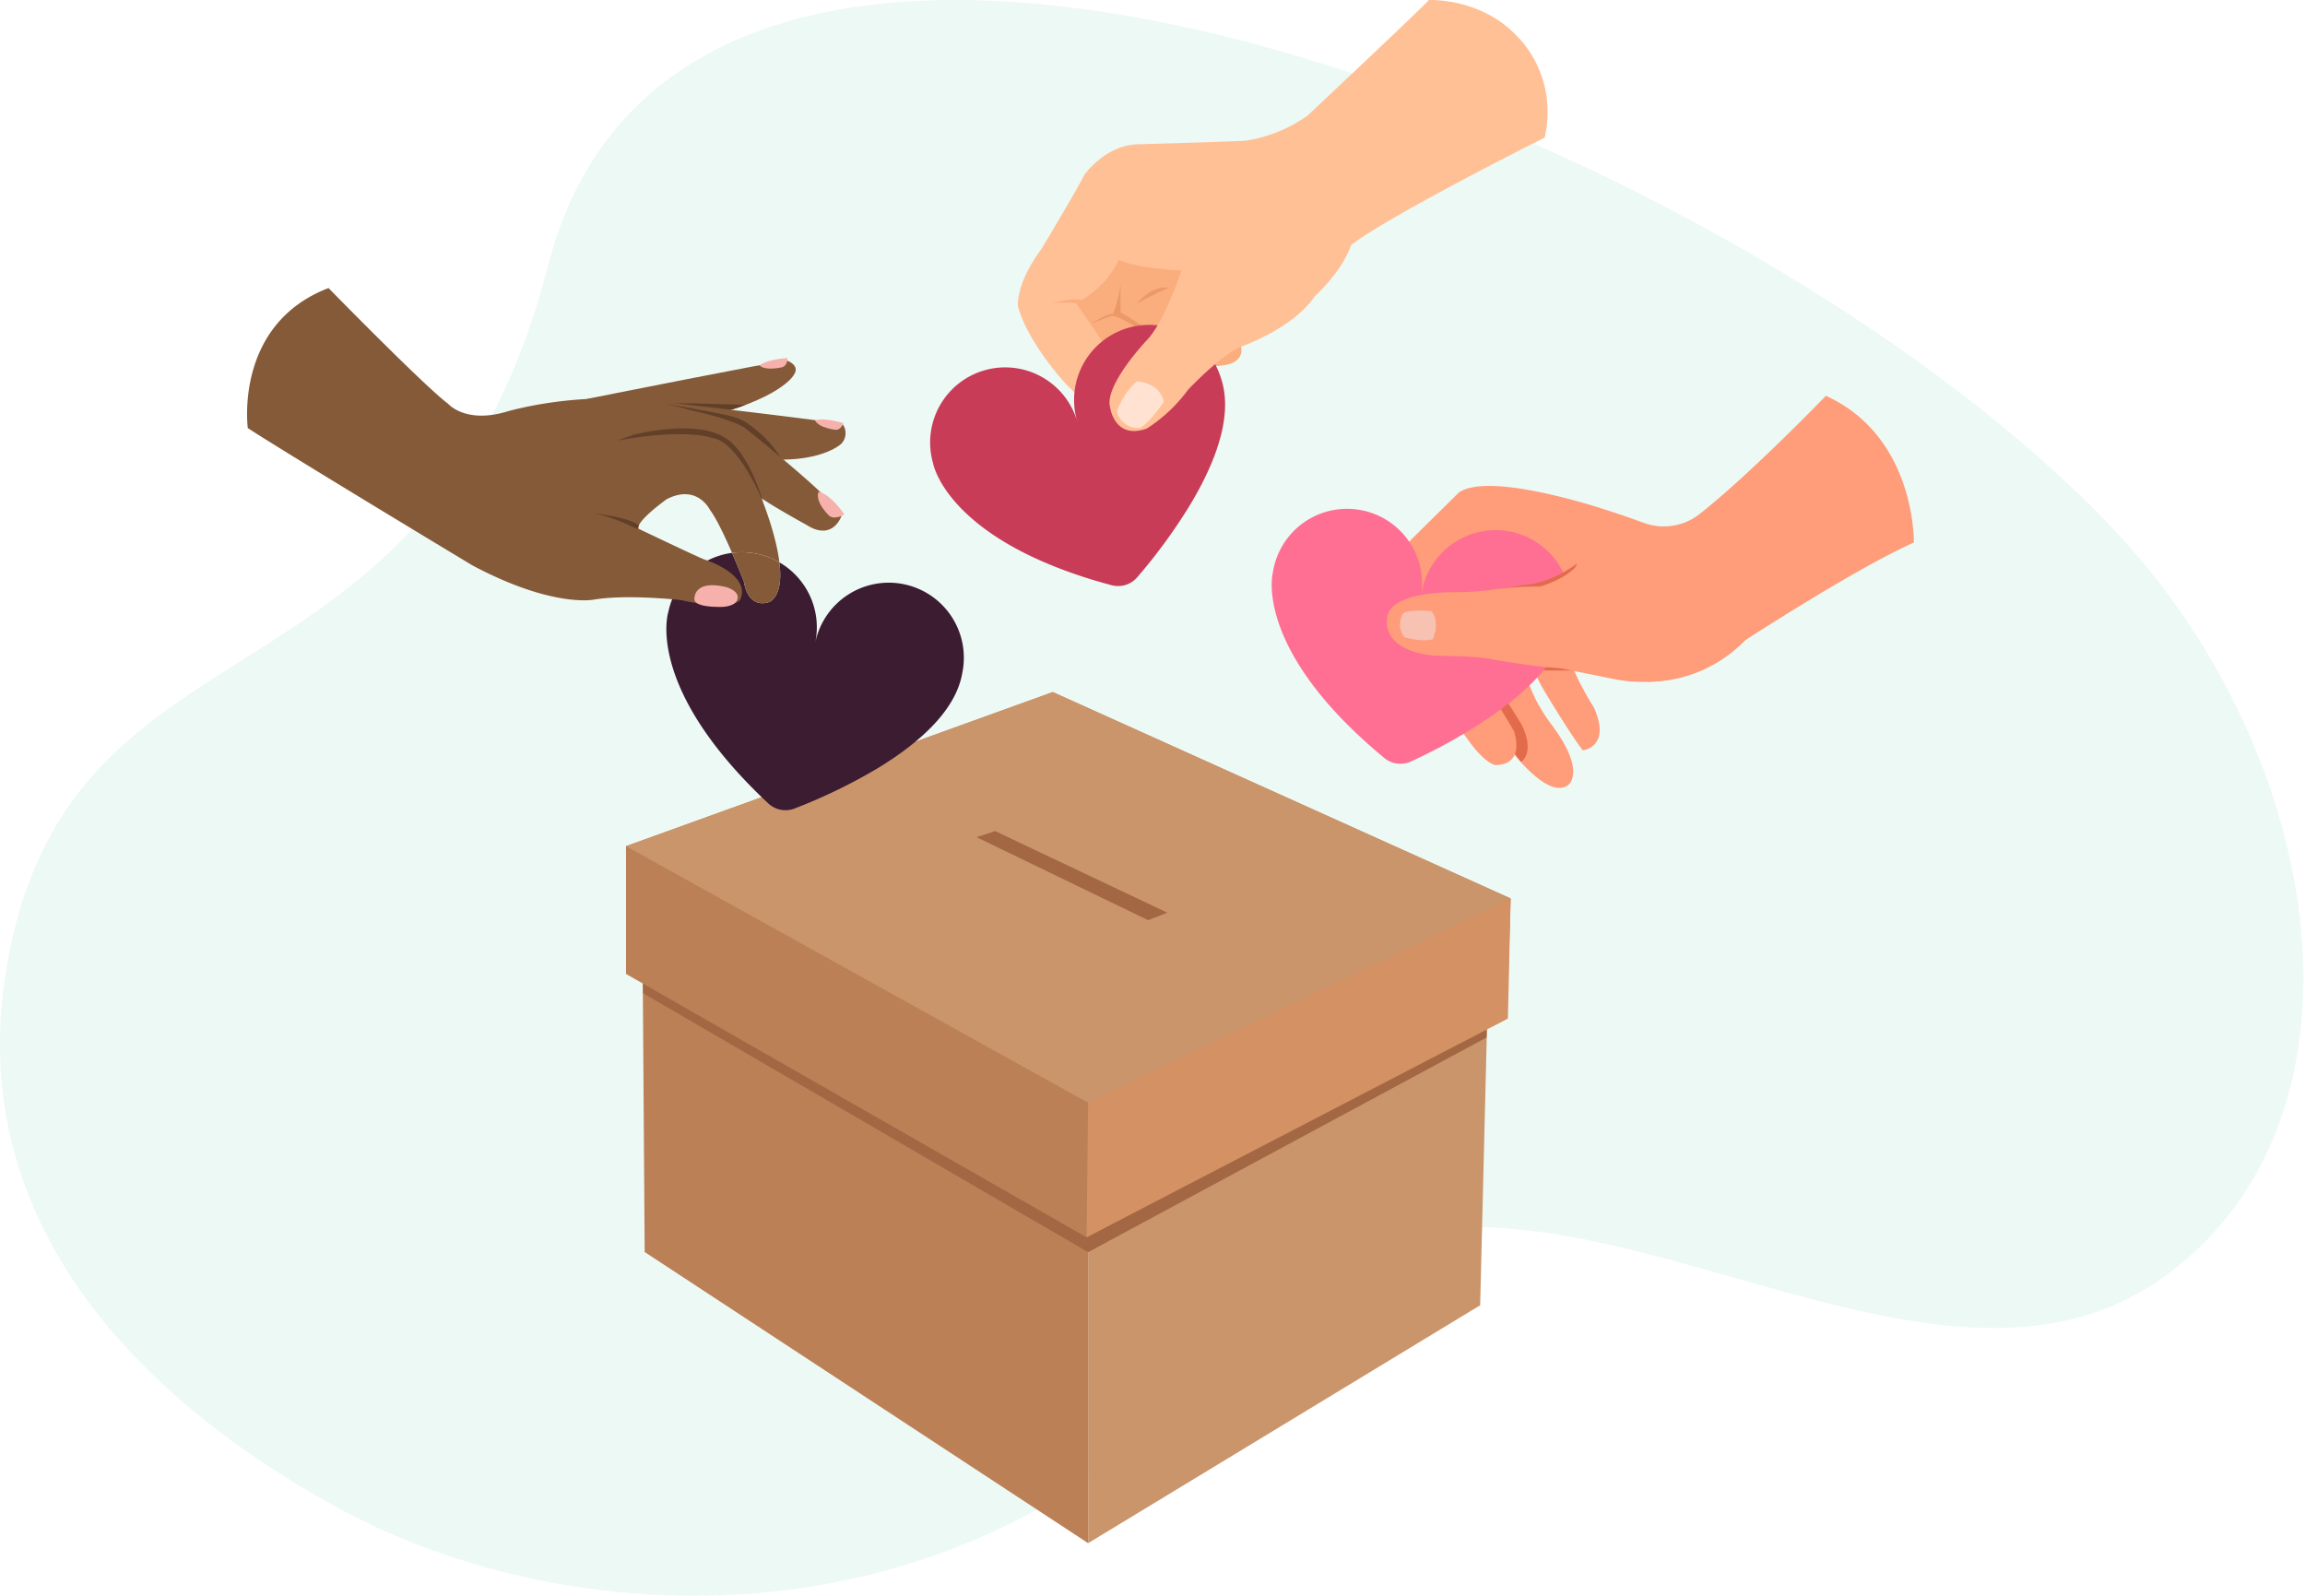 <?xml version="1.0" encoding="UTF-8"?>
<svg xmlns="http://www.w3.org/2000/svg" xmlns:xlink="http://www.w3.org/1999/xlink" width="668.125" height="462.533" viewBox="0 0 668.125 462.533">
  <defs>
    <clipPath id="a">
      <path d="M0-80.593H668.125V-543.126H0Z" transform="translate(0 543.126)" fill="#d3efe7"></path>
    </clipPath>
    <clipPath id="b">
      <path d="M0-97.924H526.625V-557.335H0Z" transform="translate(0 557.335)" fill="none"></path>
    </clipPath>
  </defs>
  <g transform="translate(-233.875 -1409)">
    <g transform="translate(233.875 1409)" opacity="0.401" clip-path="url(#a)">
      <g transform="translate(0 0)">
        <path d="M-27.692-13.377C13.2-171.839,314.076-54.042,425.061,62.24c64.046,67.1,78.7,173.766,14.494,218.461-77.222,53.756-196.563-70.008-266.483,16.654C99.635,388.378-18.505,385.9-89.959,346.208c-63.492-35.268-105.207-86.619-95.17-153.146,16.721-110.826,122.4-70.683,157.438-206.439" transform="translate(186.618 90.15)" fill="#d3efe7"></path>
      </g>
    </g>
    <g transform="translate(262 1409)">
      <g transform="translate(287.279 260.425)">
        <path d="M0-14.294V105.517L113.633,36.558l2.9-117.915L.183-14.182Z" transform="translate(0 81.357)" fill="#cb956b"></path>
      </g>
      <g transform="translate(157.938 247.822)">
        <path d="M0,0,.8,115.084l128.543,84.393V79.665Z" fill="#bc8057"></path>
      </g>
      <g transform="translate(158.274 280.519)">
        <path d="M-52.116-4.305l-115.5,62.231-129-75.051V-24.5l129,68.709L-51.949-13.871Z" transform="translate(296.617 24.504)" fill="#a36743"></path>
      </g>
      <g transform="translate(153.329 200.599)">
        <path d="M-28.458-33.688l-133.51-76.347v-37.033l123.7-44.666L94.453-131.908,93.428-98.461Z" transform="translate(161.968 191.734)" fill="#bc8057"></path>
      </g>
      <g transform="translate(286.839 260.425)">
        <path d="M0-20.936.44-60.18l122.471-58.976-.8,34.815Z" transform="translate(0 119.156)" fill="#d49164"></path>
      </g>
      <g transform="translate(153.33 200.599)">
        <path d="M-28.551-25.371-162.5-99.736-38.8-144.4,93.92-84.576Z" transform="translate(162.501 144.402)" fill="#cb956b"></path>
      </g>
      <g transform="translate(254.945 240.887)">
        <path d="M-10.6-5.507-60.33-29.574l5.369-1.771L-5.045-7.681Z" transform="translate(60.33 31.345)" fill="#a36743"></path>
      </g>
      <g clip-path="url(#b)">
        <g transform="translate(277.877 56.529)">
          <path d="M-3.364-10.379S9.719,4.384,19.552,2.1c0,0,7.129-.678,3.588-7.98,0,0-1.475-3.455-3.1-4.278a23.28,23.28,0,0,0,10.1.321s7.04-.885,3.6-7.469a13.152,13.152,0,0,0-4.906-5.536s-9.03-3.776-9.974-5.493c0,0-4.5-6.559,1.139-8.752,0,0,10.575-26.556-3.749-21.291,0,0-22.041-2.886-31.308,14.633,0,0-9.962,16.39,1.236,26.736,0,0,7.6,3.217,10.461,6.634" transform="translate(19.144 59.073)" fill="#faad7d"></path>
        </g>
        <g transform="translate(294.215 82.523)">
          <path d="M-.527,0s-.086,5.759.039,8.037c0,0,14.1,8.366,16.976,12.618C16.488,20.654,0,8.678-3,9.109A36.736,36.736,0,0,0-.527,0" transform="translate(2.998)" fill="#ec9968"></path>
        </g>
        <g transform="translate(288.269 90.902)">
          <path d="M0-.629S5.552-4.653,7.76-3.3c0,0-2.458.2-7.76,2.676" transform="translate(0 3.581)" fill="#ec9968"></path>
        </g>
        <g transform="translate(301.527 83.347)">
          <path d="M0-.971S3.93-6.165,9.1-5.464c0,0-4.3,1.837-9.1,4.492" transform="translate(0 5.529)" fill="#ec9968"></path>
        </g>
        <g transform="translate(266.925 0)">
          <path d="M-10.677-16.735s-14.308-.252-20.856-3.18A26.864,26.864,0,0,1-43.992-7.391S-33.316,7.076-31.175,13.394c0,0,6.391,9.8-2.127,11.954,0,0-5.849-1.531-13.261-8.965,0,0-11.244-11.945-14.171-22.776,0,0-.931-6.173,6.773-16.667,0,0,10.966-18.245,12.379-21.391,0,0,6.131-8.975,16.089-8.985,0,0,25.546-.73,30.717-1.029a41.969,41.969,0,0,0,17.9-7.216S55.923-92.5,58.359-95.235c0,0,15.043-.727,25.495,10.438,0,0,12.146,10.922,8.074,29.435,0,0-44.763,22.376-56.126,31.168,0,0-30.044,23.123-46.479,7.459" transform="translate(60.769 95.245)" fill="#ffc096"></path>
        </g>
        <g transform="translate(284.874 112.814)">
          <path d="M0-.472S.863-5.075,6.917-1c0,0,4.543,2.936,2.6,6.1,0,0-4.253-.459-9.518-5.566" transform="translate(0 2.684)" fill="#ffc9a9"></path>
        </g>
        <g transform="translate(241.469 94.162)">
          <path d="M-9.177-15.475q4.46,1.5,9.557,2.867A7.3,7.3,0,0,0,7.8-14.9,159.241,159.241,0,0,0,23.258-36.1l0,0c7-11.7,12.5-25.482,8.869-36.37A21.756,21.756,0,0,0,5.1-87.179,21.755,21.755,0,0,0-9.6-60.152,21.765,21.765,0,0,0-31.421-75.73h0l-.28.014-.133.008a21.774,21.774,0,0,0-4.793.852,21.757,21.757,0,0,0-14.7,27.027s3.471,19.375,42.157,32.352" transform="translate(52.23 88.076)" fill="#c93c58"></path>
        </g>
        <g transform="translate(293.471 54.607)">
          <path d="M-4.512-4.86S-9.373,10.568-14.782,16.267c0,0-12.588,13.214-10.7,19.616,0,0,1.265,9.422,10.638,6.057A44.876,44.876,0,0,0-2.9,30.7S6.43,20.779,12.347,18.254c0,0,15.161-5.2,21.5-14.685,0,0,10.15-8.995,11.315-18.182,0,0,1.077-17.839-14.572-11.8,0,0-16.951,4.479-35.1,21.55" transform="translate(25.678 27.659)" fill="#ffc096"></path>
        </g>
        <g transform="translate(295.592 110.534)">
          <path d="M-1.261,0s6.509.267,7.7,5.923c0,0-3.437,5.325-6.685,7.523A6.221,6.221,0,0,1-7.176,8.615S-4.906,2.7-1.261,0" transform="translate(7.176)" fill="#ffe2d1"></path>
        </g>
        <g transform="translate(276.002 86.804)">
          <path d="M-1.641-.224S-7.72-.692-9.34.151c0,0,5.915-2.052,9.341-1.23a12.068,12.068,0,0,1-1.642.855" transform="translate(9.34 1.273)" fill="#faad7d"></path>
        </g>
        <g transform="translate(398.837 167.415)">
          <path d="M-2.27-10.571S8.664,4.437,14.656-.028c0,0,5.386-3.691-4.4-16.972,0,0-14.86-18.5-3.432-24.326,0,0,11.26-7.208-4.4-18.839,0,0-9,10.434-12.119,15.483,0,0-6.239,10.1-1.353,19.54,0,0,7.373,12.773,8.779,14.57" transform="translate(12.918 60.164)" fill="#ff9c79"></path>
        </g>
        <g transform="translate(396.724 182.837)">
          <path d="M-3.429-8.1s4.25-2.683-.023-11.075c0,0-7.786-12.263-7.99-13.078,0,0-2.77-6.373,2.009-11.046,0,0,2.353-5.11-4.623-1.533,0,0-6.085,3.154-5.4,8.733,0,0,3.91,11.514,10.319,20.134,0,0,4.425,6.491,5.713,7.865" transform="translate(19.514 46.102)" fill="#e26b4c"></path>
        </g>
        <g transform="translate(414.576 181.008)">
          <path d="M-3.428-7.774s8.41-.9,3.2-12.449c0,0-7.713-12.014-7.377-17.3,0,0-1.886-8.076-6.745-6.525,0,0-5.191,1.745-5.158,5.1a36.226,36.226,0,0,0,5,14.069s7.471,12.485,11.08,17.1" transform="translate(19.508 44.244)" fill="#ff9c79"></path>
        </g>
        <g transform="translate(415.034 189.571)">
          <path d="M-.349-1.008l11.608.073s-1.682-3.812-1.706-4.8l-11.538.125S-2-4.46-.349-1.008" transform="translate(1.985 5.737)" fill="#e26b4c"></path>
        </g>
        <g transform="translate(366.878 114.731)">
          <path d="M-28.616,0s-21.648,22.474-36.62,34.27a16.773,16.773,0,0,1-16.176,2.555c-2.536-.933-5.668-2.035-9.408-3.264,0,0-34.6-11.891-44.1-5.6,0,0-20.086,19.722-21.893,21.81,0,0-8.691,6.9-5.247,17.914,0,0,8.562,21.1,10.361,24.05,0,0,3.6,4.332,8.32-1.014a13.678,13.678,0,0,0,.42-9.958s10.591,23.687,18.371,26.24c0,0,8.735.8,5.577-9.784,0,0-6.2-10.682-8.953-14.082,0,0-4.991-8.394,4.487-12.984,0,0,31.459,7.8,43.069,12.739A39.148,39.148,0,0,0-52.086,70.9S-20.063,50.048-3.12,42.526c0,0,.606-30.689-25.5-42.526" transform="translate(162.866)" fill="#ff9c79"></path>
        </g>
        <g transform="translate(381.596 164.889)">
          <path d="M-1.107-6.524S-7.891-20.05-5.949-23.265c0,0-.3-4.342,15.828-13.778,0,0,2.569-.589,1.323,1.241,0,0-11.933,10.5-13.83,12.133a5.441,5.441,0,0,0-.218,5.1S.973-7.152.235-3.672Z" transform="translate(6.298 37.133)" fill="#e26b4c"></path>
        </g>
        <g transform="translate(340.498 147.476)">
          <path d="M-5.359-13.992q3.43,3.218,7.493,6.589a7.3,7.3,0,0,0,7.7,1.013A159.31,159.31,0,0,0,32.721-19.224l0,0c11.24-7.723,21.983-17.954,23.22-29.366A21.757,21.757,0,0,0,37.5-73.221a21.755,21.755,0,0,0-24.629,18.44A21.764,21.764,0,0,0-.467-78.035h0l-.261-.1-.124-.048a21.808,21.808,0,0,0-4.712-1.223A21.757,21.757,0,0,0-30.2-60.97s-4.92,19.059,24.837,46.978" transform="translate(30.5 79.635)" fill="#fe6f93"></path>
        </g>
        <g transform="translate(405.941 163.304)">
          <path d="M0-1.581Q1.555-.01,3.074,1.552L8.683.868s12.44-4.605,13.044-7.4A11.81,11.81,0,0,0,23.1-9s-7.067,5.684-15.59,6.3c0,0-3.4.571-7.514,1.113" transform="translate(0 8.997)" fill="#e26b4c"></path>
        </g>
        <g transform="translate(428.194 192.761)">
          <path d="M0,0A5.961,5.961,0,0,1,.567.566C2.7.557,2.068.328,0,0" fill="#ad6041"></path>
        </g>
        <g transform="translate(373.848 170.006)">
          <path d="M-11.081-5.024c-1.247-1.12-4.625-3.54-10.8-3.882l-12.8-4.317-12.691-.3s-11.971-.138-11.391-3.121c0,0-.528-5.193,16.423-6.349l27.191-5.5a94.372,94.372,0,0,0-15.829.611,82.567,82.567,0,0,1-11.844.933s-20.317-.642-20.2,8.086c0,0-1.662,8.734,13.736,10.318,0,0,12.527.086,16.378.983,0,0,17.279,3.088,21.821,2.539" transform="translate(63.069 28.597)" fill="#ff9c79"></path>
        </g>
        <g transform="translate(375.514 157.576)">
          <path d="M-31.571,0S-55.762,6.45-74.1,24.558c0,0-16.445,20.213-42.353,14.5,0,0-35.432-7.251-39.189-7.428,0,0-15.451.752-21.889-3.93a5.207,5.207,0,0,1,.241-8.6c2.634-1.7,7.555-3.274,16.732-2.909,0,0,26.3-.638,34.29-9.782" transform="translate(179.684)" fill="#ff9c79"></path>
        </g>
        <g transform="translate(377.669 176.974)">
          <path d="M-2.027-1.774S.236-6.19-2.32-9.929c0,0-6.92-.669-8.39.677,0,0-2.145,3.761.48,6.856,0,0,4.464,1.546,8.2.623" transform="translate(11.536 10.096)" fill="#f7c2b1"></path>
        </g>
        <g transform="translate(165.025 160.252)">
          <path d="M-18.284-7.42C-20.218,3.894-31.57,13.446-43.262,20.465c0,0,0,0,0,0A159.108,159.108,0,0,1-66.9,31.872a7.3,7.3,0,0,1-7.624-1.483q-3.856-3.613-7.073-7.038C-109.584-6.342-103.5-25.062-103.5-25.062a21.905,21.905,0,0,1,1.122-3.725A21.738,21.738,0,0,1-92.144-40a21.709,21.709,0,0,1,7.121-2.228c1.938,4.457,3.42,8.269,3.42,8.269,1.522,8.775,7.636,5.852,7.636,5.852,2.853-1.886,3.279-6.4,2.671-11.375a21.762,21.762,0,0,1,10.4,23.244A21.754,21.754,0,0,1-35.178-33.134,21.755,21.755,0,0,1-18.284-7.42" transform="translate(104.061 42.23)" fill="#3c1c31"></path>
        </g>
        <g transform="translate(142.014 104.512)">
          <path d="M-.006-2.369S56.768-13.7,57.949-13.478c0,0,3.975,1.359,1.968,4.156,0,0-3.565,7.115-27.922,12.838L7.474,10.976S-.572,6.305-.006-2.369" transform="translate(0.035 13.481)" fill="#855a38"></path>
        </g>
        <g transform="translate(164.647 116.895)">
          <path d="M-4.965-.1S-25.858-.936-28.26-.4l11.049,4.037S-7.526.926-4.965-.1" transform="translate(28.26 0.581)" fill="#613f29"></path>
        </g>
        <g transform="translate(158.653 116.032)">
          <path d="M-.327,0S54.678,6.3,55.644,6.988a4.393,4.393,0,0,1-.491,5.663s-7.833,7.5-30.491,3.233L.882,14.562S-4.385,7.549-.327,0" transform="translate(1.863)" fill="#855a38"></path>
        </g>
        <g transform="translate(164.647 117.073)">
          <path d="M-7.23-3.458a32.483,32.483,0,0,0-6.164-7.53c-4.055-3.411-5.152-4.225-9.035-5.23-3.172-.821-16.6-3.214-18.718-3.463L-30.1-15.644-13.167-3.785a50.767,50.767,0,0,0,5.937.327" transform="translate(41.147 19.681)" fill="#613f29"></path>
        </g>
        <g transform="translate(208.142 121.57)">
          <path d="M-1.749-.227S-2.424,1.851-4.1,1.718c0,0-4.8-.545-5.857-2.7,0,0,1.871-1.065,8.208.758" transform="translate(9.957 1.294)" fill="#f6b1ad"></path>
        </g>
        <g transform="translate(184.062 160.07)">
          <path d="M-2.357-3.049S-8.471-.125-9.993-8.9c0,0-1.482-3.812-3.421-8.269a21.7,21.7,0,0,1,7.235.274A21.84,21.84,0,0,1-1.55-15.386l.12.056c.084.039.17.078.254.12h0q.763.365,1.487.786C.922-9.452.5-4.935-2.357-3.049" transform="translate(13.414 17.352)" fill="#855a38"></path>
        </g>
        <g transform="translate(43.488 83.494)">
          <path d="M-36.717-14.1S-39.2-6.75-46.746-11.542c0,0-9.511-5.226-13.144-7.788,0,0,4.16,9.985,5.215,18.6q-.725-.42-1.487-.786h0c-.084-.041-.17-.081-.255-.12l-.12-.056A21.842,21.842,0,0,0-61.169-3.2,21.741,21.741,0,0,0-68.4-3.472c-2.024-4.656-4.548-10.014-6.4-12.461,0,0-3.694-7.633-12.524-3.108,0,0-9.245,6.572-8.107,8.608,0,0,17.446,8.346,19.014,8.879,0,0,.337.1.9.31C-72.551-.146-63.332,3.825-66,10.051c0,0-1.828,3.551-17.211.168,0,0-.961-.11-2.554-.248-4.816-.421-15.409-1.117-22.625.1,0,0-11.929,2.513-35.274-9.916,0,0-53.154-32.012-65.1-39.793,0,0-4.075-30.064,23.4-40.593,1.785,1.823,28.149,28.731,34.689,33.561,0,0,4.855,5.738,16.636,2.351,0,0,27.646-8.42,53.6-.5,0,0,12.665,2.647,16.135,5.416,0,0,27.523,21.984,27.58,25.309" transform="translate(208.978 80.23)" fill="#855a38"></path>
        </g>
        <g transform="translate(150.719 124.165)">
          <path d="M-9.047-4.6s-7.2-17.893-14.812-18.771c0,0-7.145-2.984-27.634.742l4.83-1.7s18.205-4.76,26.717,1.025c0,0,6.142,2.986,10.9,18.708" transform="translate(51.493 26.174)" fill="#613f29"></path>
        </g>
        <g transform="translate(143.568 148.727)">
          <path d="M-2.755-.98S-10.19-4.828-15.68-5.58c0,0,11.089,1.2,13.495,3.611Z" transform="translate(15.68 5.58)" fill="#613f29"></path>
        </g>
        <g transform="translate(208.944 142.536)">
          <path d="M-1.64-1.4S-4.486.3-6.037-1.02c0,0-4.27-3.958-3.089-6.972,0,0,3,.2,7.486,6.588" transform="translate(9.332 7.992)" fill="#f6b1ad"></path>
        </g>
        <g transform="translate(192.067 103.761)">
          <path d="M-1.72,0s.1,2.214-1.544,2.681c0,0-4.752,1.184-6.524-.492,0,0,1.4-1.675,8.068-2.189" transform="translate(9.788)" fill="#f6b1ad"></path>
        </g>
        <g transform="translate(173.143 169.618)">
          <path d="M-.006-.805S-.2-6.222,9-4.085c0,0,4.853,1.2,3.2,4.2,0,0-1.016,1.854-5.665,1.59,0,0-7.051.084-6.543-2.514" transform="translate(0.032 4.584)" fill="#f6b1ad"></path>
        </g>
      </g>
    </g>
  </g>
</svg>
